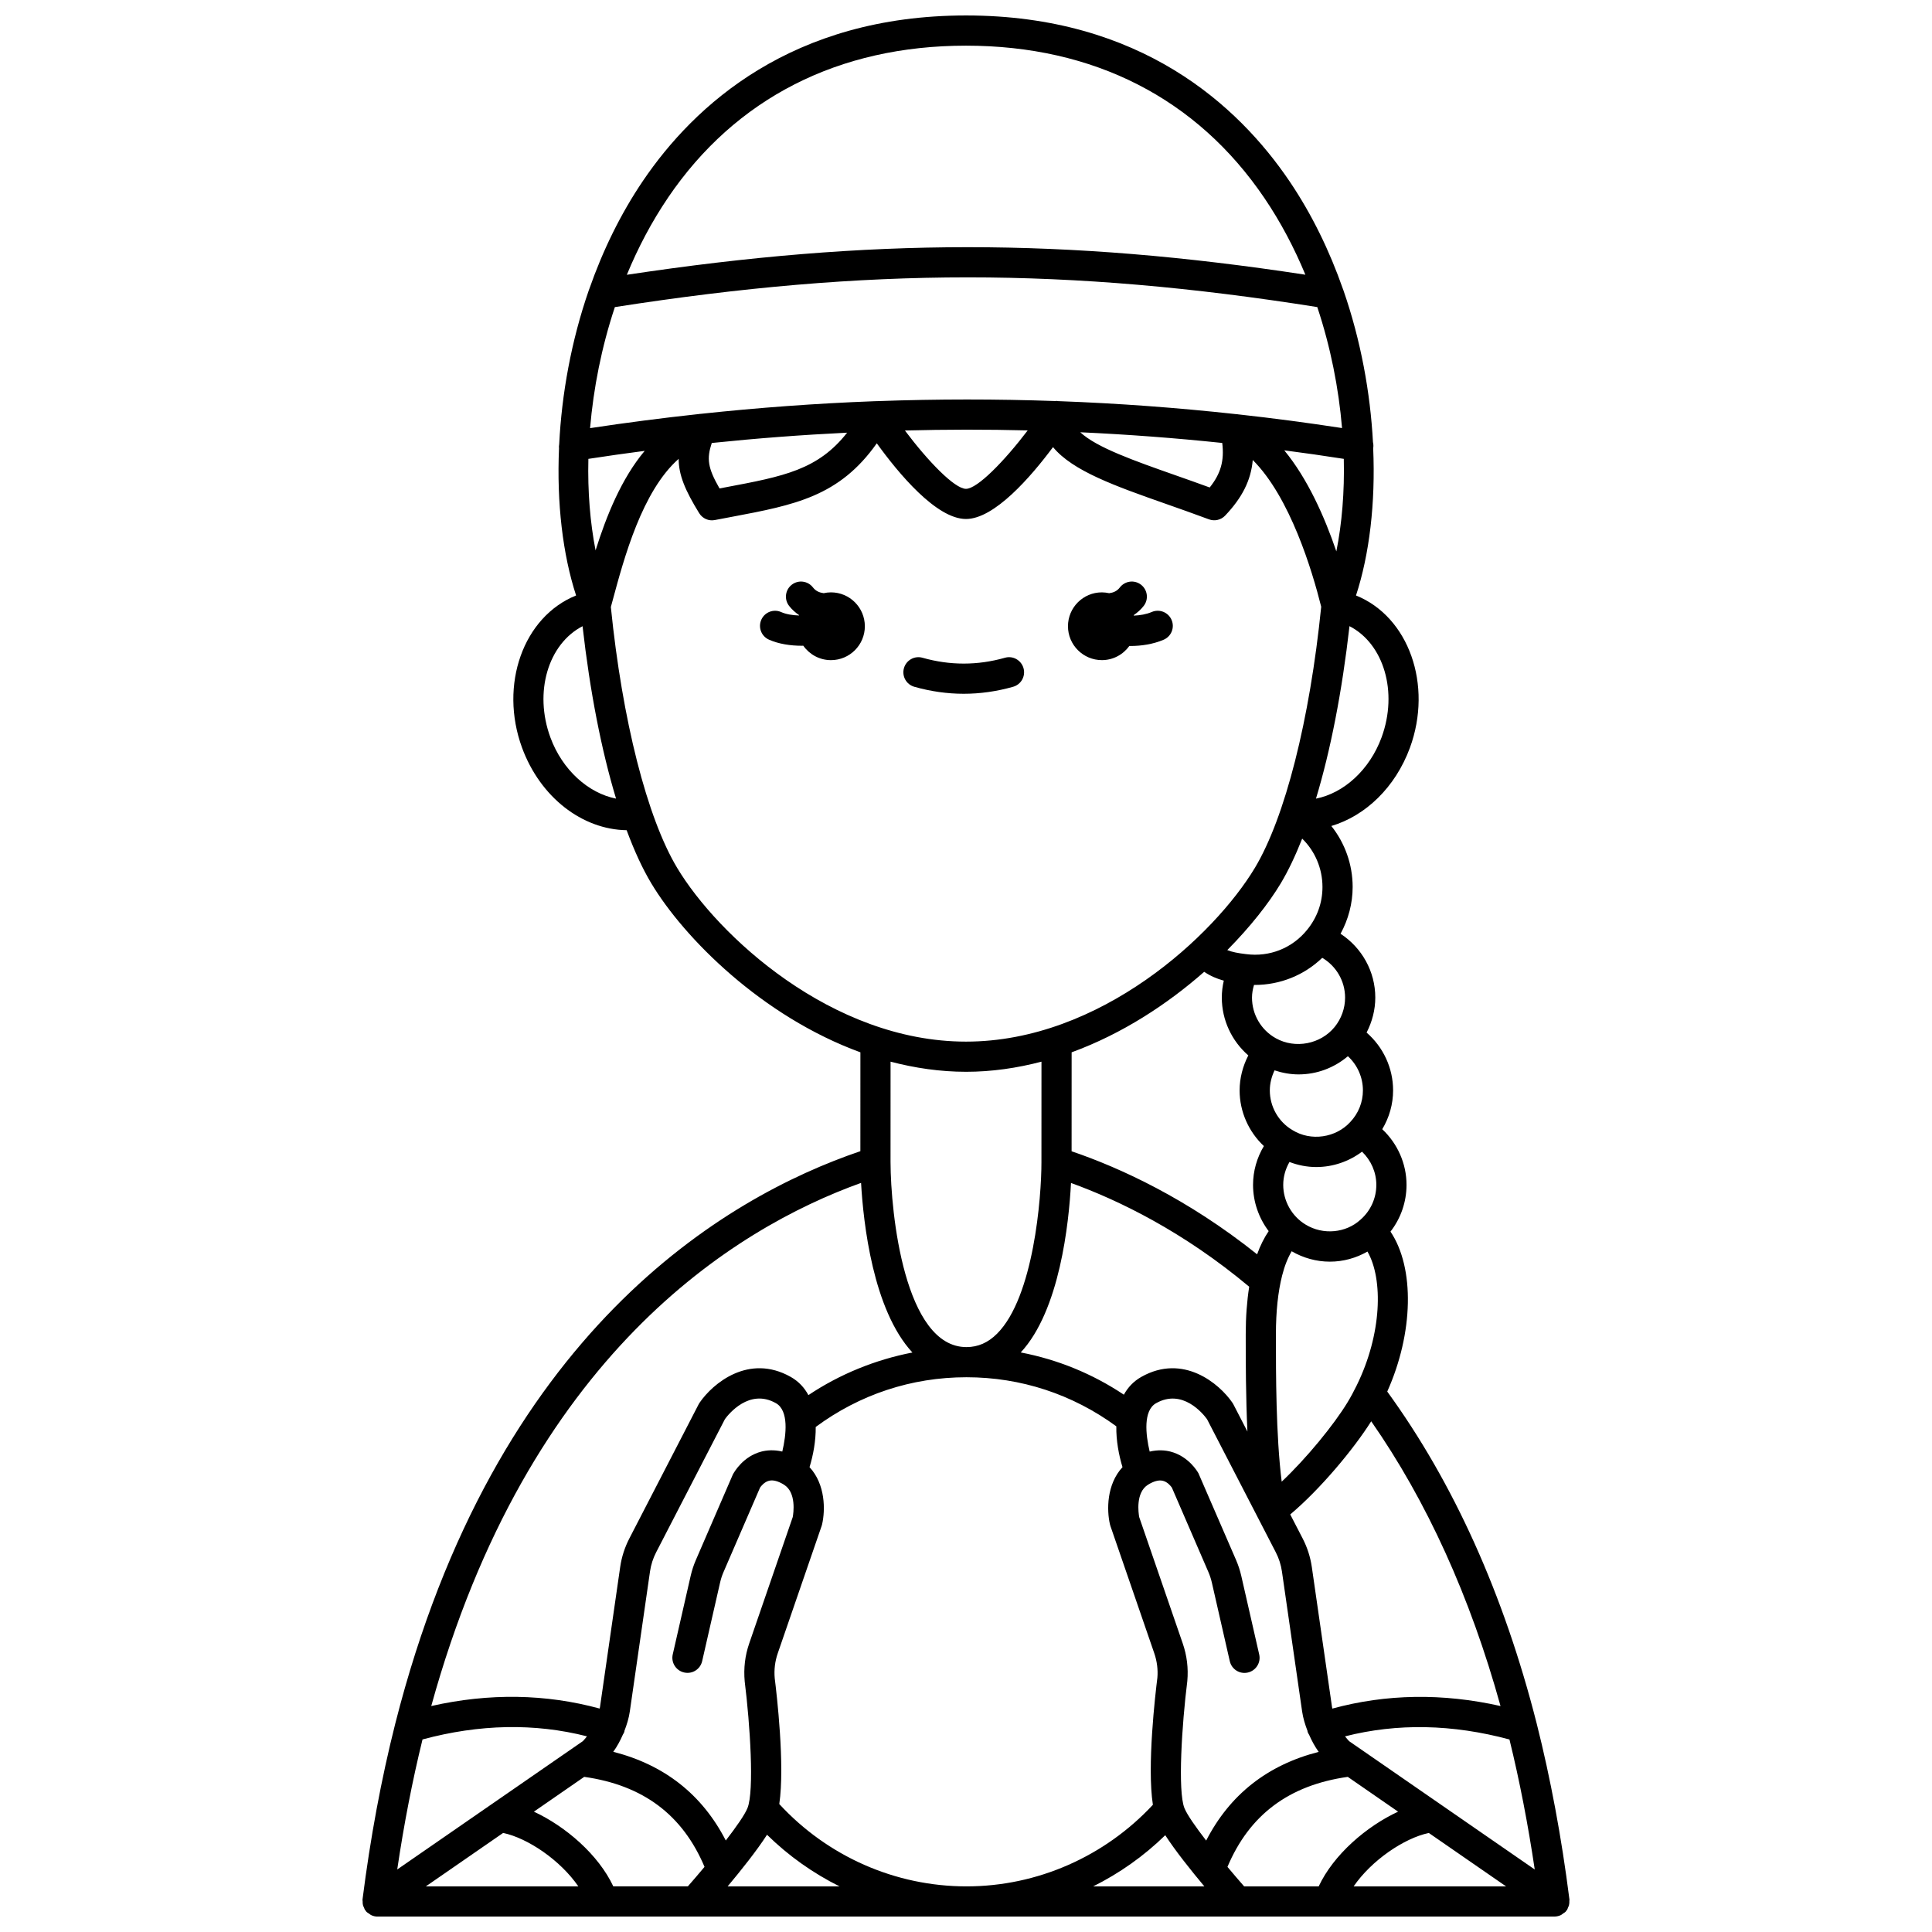 <?xml version="1.0" encoding="UTF-8"?>
<!-- Uploaded to: ICON Repo, www.svgrepo.com, Generator: ICON Repo Mixer Tools -->
<svg width="800px" height="800px" version="1.1" viewBox="144 144 512 512" xmlns="http://www.w3.org/2000/svg">
 <defs>
  <clipPath id="a">
   <path d="m240 148.09h320v503.81h-320z"/>
  </clipPath>
 </defs>
 <g clip-path="url(#a)">
  <path d="m559.56 649.48c0.078-0.184 0.18-0.348 0.23-0.543 0.105-0.391 0.117-0.781 0.102-1.176-0.004-0.121 0.043-0.23 0.031-0.348-0.008-0.055-0.016-0.117-0.023-0.172-0.004-0.023-0.008-0.051-0.012-0.074-2.062-16.25-4.977-31.867-8.652-46.426-8.711-34.27-22.055-63.824-39.602-87.965 6.941-15.469 7.336-32.738 0.859-42.387 2.723-3.504 4.25-7.852 4.25-12.395 0-5.644-2.406-10.965-6.434-14.742 1.848-3.086 2.875-6.613 2.875-10.289 0-5.961-2.637-11.512-7.023-15.32 1.473-2.863 2.305-6.035 2.305-9.273 0-6.941-3.578-13.23-9.207-16.91 2.07-3.797 3.207-8.059 3.207-12.402 0-5.988-2.062-11.656-5.648-16.16 9.047-2.691 16.953-10.219 20.824-20.73 6.106-16.656-0.309-34.73-14.289-40.359 3.559-10.875 5.18-24.457 4.555-39.035 0-0.004 0.004-0.004 0.004-0.008 0.09-0.547 0.059-1.082-0.062-1.59-0.707-13.129-3.219-26.969-7.836-40.266-0.027-0.125-0.094-0.23-0.133-0.352-3.508-10.016-8.188-19.719-14.164-28.551-13.57-20.031-39.453-43.91-85.707-43.91-46.172 0-72.023 23.801-85.578 43.77-6.019 8.871-10.73 18.625-14.258 28.699-0.035 0.113-0.098 0.207-0.125 0.324-4.68 13.488-7.188 27.531-7.859 40.836-0.035 0.34-0.102 0.672-0.043 1.023v0.004c-0.633 14.578 0.98 28.164 4.523 39.051-14.004 5.633-20.43 23.699-14.32 40.359 4.824 13.105 15.91 21.672 27.715 21.848 2.023 5.453 4.207 10.207 6.535 14.086 8.668 14.449 29.273 35.23 55.414 44.777l-0.008 26.199c-35.918 12.203-96.91 47.926-123.25 151.67-3.699 14.625-6.621 30.328-8.691 46.668-0.02 0.164 0.039 0.316 0.039 0.48-0.004 0.344 0 0.68 0.09 1.016 0.059 0.23 0.176 0.43 0.277 0.648 0.098 0.207 0.137 0.438 0.273 0.633 0.043 0.062 0.117 0.082 0.164 0.145 0.051 0.066 0.066 0.16 0.129 0.227 0.23 0.266 0.543 0.426 0.832 0.617 0.152 0.102 0.273 0.242 0.434 0.32 0.535 0.262 1.125 0.418 1.73 0.418h311.92 0.004 0.004c0.016 0 0.031-0.012 0.047-0.012 0.586-0.008 1.156-0.152 1.676-0.402 0.188-0.09 0.328-0.25 0.5-0.367 0.266-0.184 0.555-0.324 0.773-0.57 0.055-0.059 0.066-0.148 0.121-0.211 0.051-0.066 0.137-0.094 0.184-0.16 0.145-0.23 0.191-0.48 0.297-0.715zm-85.848-5.57c-1.371-1.562-2.867-3.309-4.422-5.168 5.828-13.805 16.281-21.637 31.883-23.855l13.34 9.223c-8.344 3.859-17.109 11.375-21.047 19.801zm-167.18 0c-3.938-8.422-12.699-15.941-21.047-19.801l13.34-9.223c15.602 2.211 26.055 10.051 31.883 23.852-1.555 1.863-3.051 3.606-4.422 5.168h-19.754zm-50.562-38.938c15.094-4.074 29.719-4.359 43.582-0.828-0.352 0.434-0.688 0.879-1.082 1.273l-24.387 16.859c-0.023 0.016-0.047 0.031-0.07 0.047l-24.742 17.105c1.77-11.965 4.012-23.512 6.699-34.457zm21.367 24.773c6.57 1.391 15.191 7.262 19.93 14.168h-40.418zm59.004 2.004c-6.266-12.191-16.273-20.047-29.82-23.504 1.031-1.414 1.852-2.965 2.551-4.562 0.141-0.238 0.297-0.473 0.383-0.746 0.027-0.082 0.008-0.164 0.027-0.246 0.645-1.672 1.176-3.387 1.43-5.172l5.348-37.086c0.258-1.762 0.801-3.469 1.625-5.059l18.234-35.305c0.914-1.25 6.441-8.211 13.496-4.219 3.469 1.957 2.762 8.352 1.699 12.824-2.25-0.527-4.148-0.348-5.531 0.008-4.785 1.242-7.144 5.281-7.574 6.086l-9.805 22.66c-0.582 1.348-1.043 2.754-1.371 4.188l-4.75 20.82c-0.492 2.152 0.855 4.293 3.008 4.785 2.172 0.504 4.301-0.852 4.789-3.008l4.75-20.82c0.215-0.957 0.523-1.895 0.914-2.793l9.68-22.379c0.262-0.379 1.129-1.508 2.406-1.816 1.074-0.25 2.394 0.098 3.926 1.047 3.34 2.082 2.508 7.578 2.332 8.57l-11.535 33.484c-1.113 3.219-1.52 6.574-1.199 10.105 1.41 11.23 2.57 29.062 0.734 33.547-0.719 1.781-2.988 5.008-5.746 8.59zm12.969-42.988c-0.203-2.262 0.066-4.5 0.809-6.641l11.625-33.734c0.047-0.133 0.082-0.27 0.117-0.406 0.875-3.781 0.902-10.609-3.324-15.168 0.965-3.16 1.68-6.945 1.637-10.652 11.621-8.594 25.375-13.176 39.945-13.176 14.457 0 28.129 4.523 39.719 13.004-0.066 3.762 0.66 7.617 1.637 10.824-4.231 4.559-4.199 11.387-3.324 15.168 0.031 0.137 0.066 0.273 0.117 0.406l11.625 33.734c0.738 2.144 1.012 4.379 0.824 6.5-0.531 4.231-2.785 23.441-1.188 33.668-12.785 13.73-30.648 21.621-49.402 21.621-18.891 0-36.836-7.965-49.609-21.82 1.527-10.27-0.691-29.242-1.207-33.328zm113.81-187.22c1.672 1.117 3.359 1.836 5.199 2.34-0.34 1.461-0.527 2.957-0.527 4.488 0 5.965 2.641 11.516 7.023 15.324-1.473 2.863-2.305 6.035-2.305 9.273 0 5.66 2.422 11 6.43 14.75-1.844 3.086-2.871 6.609-2.871 10.281 0 4.477 1.512 8.781 4.141 12.262-1.191 1.773-2.227 3.812-3.066 6.144-18.492-14.773-36.312-22.93-49.16-27.305l0.008-26.223c13.488-4.926 25.473-12.84 35.129-21.336zm20.289-23.438c2.004-3.34 3.898-7.34 5.684-11.859 3.383 3.301 5.375 7.902 5.375 12.816 0 4.188-1.414 8.121-4.102 11.398-3.879 4.769-9.855 7.223-16.176 6.391-2.141-0.258-3.644-0.539-4.945-1.066 6.106-6.176 10.969-12.359 14.164-17.68zm17.797 45.805c2.496 2.301 3.981 5.562 3.981 9.059 0 3.109-1.172 6.074-3.352 8.379-3.801 4.164-10.422 5.195-15.332 2.133-3.691-2.172-5.988-6.199-5.988-10.508 0-1.848 0.465-3.66 1.258-5.316 2.055 0.684 4.207 1.074 6.379 1.074 4.832-0.004 9.414-1.738 13.055-4.82zm7.535 34.09c0 3.543-1.508 6.891-4.219 9.25-3.832 3.512-9.887 4.113-14.512 1.285-3.668-2.207-5.941-6.242-5.941-10.535 0-2.16 0.602-4.231 1.656-6.059 2.246 0.855 4.644 1.34 7.102 1.34 4.426 0 8.68-1.488 12.125-4.07 2.363 2.269 3.789 5.426 3.789 8.789zm-11.742 138.39-5.348-37.086c-0.383-2.652-1.199-5.207-2.43-7.586l-3.293-6.371c7.945-6.684 16.809-17.309 21.457-24.688 14.727 21.129 26.23 46.457 34.27 75.461-15.383-3.465-30.324-3.207-44.57 0.676-0.02-0.145-0.066-0.273-0.086-0.406zm9.395-120.71c4.207 7.305 3.824 21.859-2.84 35.441-0.004 0.004-0.004 0.008-0.004 0.012-0.762 1.547-1.574 3.09-2.5 4.602-3.574 5.859-10.766 14.68-17.387 20.926-1.535-12.238-1.531-28.793-1.531-38.43v-0.637c0-6 0.551-11.227 1.641-15.539 0.652-2.582 1.512-4.711 2.531-6.453 3.086 1.789 6.566 2.754 10.125 2.754 3.562 0.004 6.988-0.969 9.965-2.676zm-31.344 9.316c-0.598 3.809-0.918 8.008-0.918 12.602v0.637c0 6.793 0.016 16.031 0.449 25.137l-3.723-7.211c-0.074-0.145-0.16-0.289-0.25-0.418-3.5-5.113-13.051-13.113-24.152-6.844-2.098 1.184-3.578 2.824-4.621 4.711-8.348-5.57-17.578-9.324-27.328-11.195 10.34-11.141 12.766-34.262 13.32-44.914 12.66 4.578 29.762 12.883 47.223 27.496zm-16.398 104.49c0.305-3.391-0.105-6.746-1.215-9.961l-11.535-33.48c-0.188-1.035-1-6.5 2.328-8.574 1.535-0.949 2.852-1.301 3.926-1.047 1.281 0.309 2.148 1.438 2.406 1.816l9.68 22.375c0.387 0.902 0.695 1.84 0.914 2.797l4.75 20.82c0.492 2.156 2.637 3.512 4.789 3.008 2.156-0.492 3.5-2.637 3.008-4.785l-4.75-20.82c-0.328-1.426-0.789-2.84-1.371-4.191l-9.977-23.004c-0.25-0.457-2.613-4.5-7.398-5.742-1.383-0.359-3.277-0.539-5.531-0.008-1.062-4.477-1.766-10.867 1.699-12.824 7.012-3.961 12.465 2.809 13.496 4.223l18.234 35.301c0.82 1.586 1.363 3.293 1.621 5.059l5.348 37.086c0.258 1.777 0.781 3.488 1.422 5.152 0.023 0.09 0 0.176 0.031 0.266 0.098 0.297 0.258 0.543 0.41 0.801 0.699 1.582 1.512 3.113 2.531 4.516-13.547 3.457-23.555 11.309-29.82 23.504-2.758-3.578-5.027-6.809-5.754-8.586-1.828-4.496-0.672-22.328 0.758-33.699zm64 40.27 20.492 14.168h-40.422c4.738-6.906 13.363-12.781 19.93-14.168zm3.328-7.426c-0.02-0.016-0.035-0.023-0.055-0.039l-24.395-16.863c-0.395-0.395-0.73-0.84-1.082-1.273 13.848-3.527 28.473-3.238 43.574 0.828 2.688 10.945 4.922 22.492 6.699 34.453zm-28.293-206.16c-3.707 4.551-10.438 5.848-15.562 2.988-3.906-2.16-6.332-6.285-6.332-10.777 0-1.164 0.211-2.285 0.539-3.371 0.062 0 0.121 0.012 0.18 0.012 6.762 0 13.129-2.594 17.898-7.188 3.688 2.18 6.051 6.144 6.051 10.547 0.004 2.82-0.984 5.582-2.773 7.789zm12.445-76.754c-3.191 8.66-10.047 14.789-17.383 16.23 3.859-12.754 6.914-28.363 8.879-45.707 9.066 4.648 12.926 17.418 8.504 29.477zm-45.547-66.227c-3.082-1.129-6.09-2.188-8.984-3.207-11.066-3.891-21-7.391-25.316-11.426 12.574 0.578 25.117 1.52 37.621 2.832 0.578 4.691-0.367 8.105-3.32 11.801zm-157.63-47.805c67.297-10.5 119.96-10.504 186.14-0.004 3.539 10.617 5.676 21.535 6.562 32.062-9.145-1.406-18.316-2.617-27.508-3.629-0.207-0.043-0.41-0.059-0.625-0.066-15.531-1.699-31.125-2.856-46.762-3.43-0.117-0.023-0.227 0.004-0.344-0.012-0.035 0-0.07 0-0.109-0.004-0.113-0.008-0.203-0.062-0.32-0.062-0.082 0-0.156 0.043-0.234 0.047-15.652-0.555-31.34-0.551-47.047 0.012-0.09-0.012-0.172 0.012-0.262 0.008-0.258 0.008-0.508 0.012-0.766 0.023-0.07 0.008-0.141-0.008-0.211 0.008-15.23 0.574-30.48 1.699-45.723 3.332-0.207 0-0.406 0.035-0.617 0.066-9.586 1.035-19.172 2.277-28.75 3.727 0.895-10.539 3.035-21.461 6.57-32.078zm-5.121 64.477c-1.441-7.379-2.113-15.586-1.906-24.254 4.973-0.766 9.945-1.469 14.922-2.121-6.18 7.359-10.172 17.305-13.016 26.375zm30.793-28.465c11.961-1.242 23.922-2.148 35.875-2.731-7.742 9.836-16.719 11.562-32.203 14.473l-1.613 0.309c-3.164-5.5-3.426-7.906-2.059-12.051zm83.727-3.332c-6.203 8.156-13.348 15.484-16.359 15.484-3 0-10.066-7.312-16.184-15.461 10.859-0.281 21.707-0.293 32.543-0.023zm83.766 7.539c0.207 8.773-0.488 17.074-1.973 24.52-3.144-9.23-7.633-19.289-13.801-26.777 5.266 0.684 10.523 1.434 15.773 2.258zm-179.08-69.234c17.883-26.344 45.188-40.266 78.965-40.266 33.84 0 61.184 13.969 79.086 40.398 4.316 6.371 7.91 13.211 10.848 20.301-63.566-9.727-115.22-9.727-179.82 0.02 2.953-7.144 6.574-14.043 10.926-20.453zm-31.184 143.05c-4.414-12.031-0.566-24.77 8.527-29.469 1.961 17.34 5.019 32.949 8.879 45.695-7.344-1.445-14.223-7.578-17.406-16.227zm33.594 34.57c-7.981-13.305-14.531-39.102-17.566-69.113l0.445-1.645c3.066-11.387 7.828-29.066 17.523-37.629 0.008 4.281 1.723 8.371 5.438 14.391 0.871 1.414 2.523 2.16 4.164 1.824l4.328-0.82c16.883-3.176 28.621-5.426 38.578-19.512 5.734 7.938 15.773 20.055 23.637 20.055 7.531 0 17.168-11.137 23.066-19.051 5.195 6.328 16.504 10.328 29.887 15.035 3.656 1.289 7.492 2.637 11.43 4.106 1.496 0.562 3.195 0.176 4.301-0.992 4.496-4.734 6.852-9.344 7.312-14.734 9.914 9.891 15.758 29.363 18.141 38.891-3.031 30.047-9.59 55.879-17.574 69.195-10.688 17.809-40.918 46.051-76.555 46.051-35.641 0-65.871-28.242-76.555-46.051zm76.555 54.047c6.887 0 13.57-0.996 19.996-2.68l-0.008 26.613v0.008c0.016 9.359-2.066 35.754-11.742 45.449-2.398 2.402-5.062 3.57-8.137 3.57-16.383 0-20.074-35.395-20.113-49.039l0.008-26.602c6.422 1.68 13.105 2.68 19.996 2.68zm-27.812 29.445c0.602 10.613 3.137 33.637 13.605 44.949-9.824 1.91-19.23 5.727-27.562 11.293-1.043-1.941-2.547-3.617-4.688-4.828-11.113-6.266-20.66 1.73-24.152 6.844-0.094 0.133-0.176 0.277-0.25 0.418l-18.363 35.555c-1.23 2.383-2.051 4.934-2.43 7.586l-5.348 37.086c-0.02 0.137-0.066 0.27-0.094 0.402-14.266-3.887-29.227-4.144-44.625-0.668 25.633-92.781 80.117-126.49 113.91-138.64zm-35.367 186.44c3.5-4.18 7.746-9.492 10.445-13.691 5.699 5.594 12.188 10.184 19.23 13.691zm115.98-13.57c2.703 4.18 6.906 9.434 10.371 13.57h-29.488c6.988-3.481 13.438-8.031 19.117-13.57z"/>
 </g>
 <path d="m415.24 321.07c-0.602-2.125-2.824-3.375-4.934-2.754-7.25 2.055-14.562 2.055-21.816 0-2.117-0.617-4.336 0.633-4.934 2.754-0.605 2.125 0.633 4.336 2.754 4.934 4.336 1.23 8.738 1.852 13.086 1.852 4.352 0 8.754-0.621 13.086-1.852 2.125-0.598 3.363-2.809 2.758-4.934z"/>
 <path d="m436.01 318.94c3.008 0 5.652-1.492 7.281-3.758 0.09 0 0.164 0.012 0.25 0.012 2.941 0 6.059-0.473 8.84-1.66 2.031-0.871 2.977-3.223 2.102-5.25-0.867-2.027-3.223-2.973-5.25-2.102-1.473 0.629-3.133 0.891-4.742 0.969-0.016-0.043-0.023-0.09-0.039-0.133 0.98-0.684 1.891-1.469 2.66-2.469 1.344-1.75 1.012-4.258-0.738-5.602-1.75-1.348-4.262-1.016-5.606 0.738-0.754 0.988-1.754 1.375-2.824 1.52-0.625-0.137-1.273-0.223-1.941-0.223-4.957 0-8.98 4.023-8.98 8.98 0.008 4.957 4.031 8.977 8.988 8.977z"/>
 <path d="m364.21 300.98c-0.664 0-1.309 0.082-1.93 0.219-1.07-0.145-2.07-0.527-2.832-1.516-1.34-1.75-3.852-2.082-5.606-0.738-1.75 1.344-2.082 3.856-0.738 5.602 0.766 1 1.68 1.785 2.66 2.469-0.012 0.031-0.02 0.062-0.031 0.098-1.691-0.059-3.383-0.316-4.699-0.902-2.016-0.906-4.383 0.004-5.277 2.023-0.898 2.016 0.004 4.383 2.023 5.277 2.594 1.16 5.723 1.621 8.742 1.621 0.121 0 0.23-0.016 0.352-0.02 1.625 2.312 4.301 3.832 7.34 3.832 4.957 0 8.98-4.023 8.98-8.98-0.004-4.961-4.023-8.984-8.984-8.984z"/>
</svg>